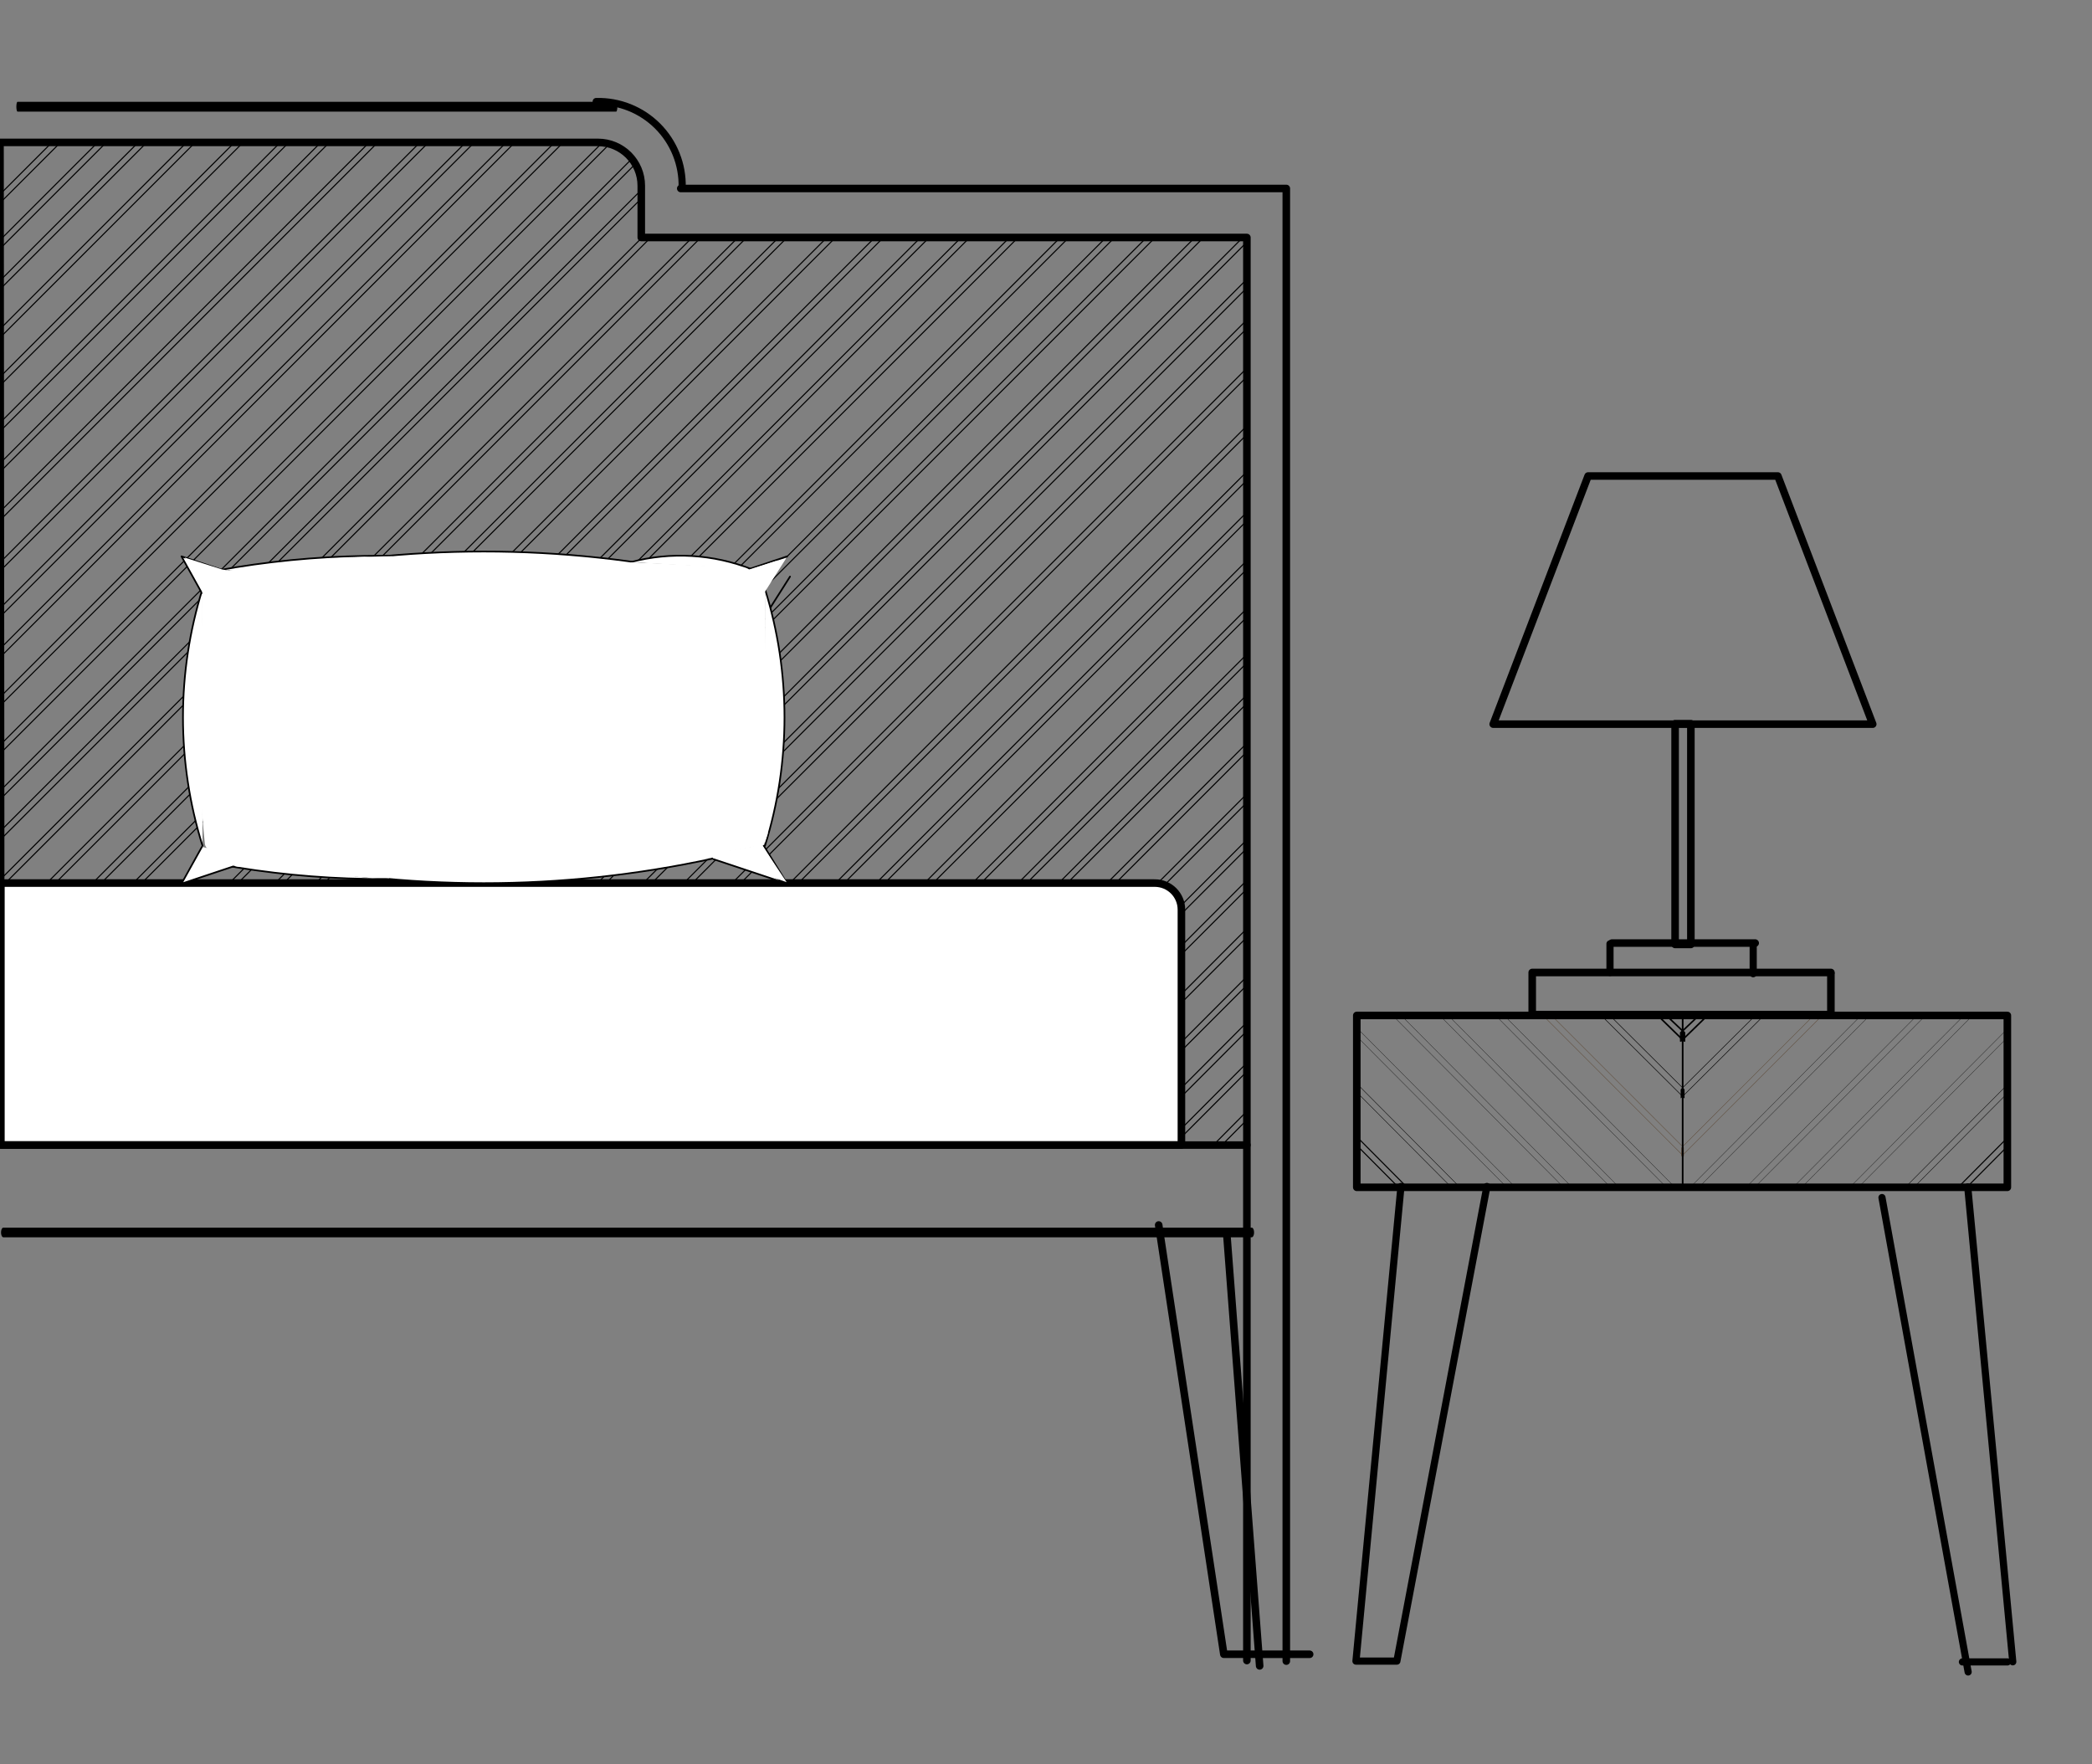 <?xml version="1.0" encoding="UTF-8" standalone="no"?>
<!DOCTYPE svg PUBLIC "-//W3C//DTD SVG 1.1//EN" "http://www.w3.org/Graphics/SVG/1.1/DTD/svg11.dtd">
<svg width="100%" height="100%" viewBox="0 0 249 210" version="1.1" xmlns="http://www.w3.org/2000/svg" xmlns:xlink="http://www.w3.org/1999/xlink" xml:space="preserve" xmlns:serif="http://www.serif.com/" style="fill-rule:evenodd;clip-rule:evenodd;stroke-linecap:round;stroke-linejoin:round;stroke-miterlimit:10;">
    <rect x="0" y="0" width="249" height="210" fill="#808080" stroke="none"/>
    <g>
        <g transform="matrix(-8.9468e-17,-0.487,0.487,-8.9468e-17,-1934.18,988.155)">
            <path d="M1983,4138L1983,4286L1623.09,4286" style="fill:none;fill-rule:nonzero;stroke:black;stroke-width:1.85px;"/>
        </g>
        <g transform="matrix(0.037,0.486,0.486,-0.037,-1931.92,-488.464)">
            <path d="M1623.85,4152L1729.15,4152" style="fill:none;fill-rule:nonzero;stroke:black;stroke-width:1.85px;"/>
        </g>
        <g transform="matrix(0.487,-8.9468e-17,8.9468e-17,0.487,71.214,12.267)">
            <path d="M20.493,20.635C20.635,15.021 18.467,9.594 14.496,5.623C10.524,1.651 5.098,-0.517 -0.517,-0.375" style="fill:none;fill-rule:nonzero;stroke:black;stroke-width:1.75px;"/>
        </g>
        <g transform="matrix(0.234,-1.20491e-16,-1.19099e-17,-0.487,-329.892,2321.39)">
            <path d="M1411.5,4465.5L2046.5,4465.5" style="fill:none;fill-rule:nonzero;stroke:black;stroke-width:2.36px;"/>
        </g>
        <g transform="matrix(0.487,-8.9468e-17,-8.9468e-17,-0.487,-554.633,2129.98)">
            <path d="M1618.5,3967.5L1629.5,3967.5" style="fill:none;fill-rule:nonzero;stroke:black;stroke-width:1.75px;"/>
        </g>
        <g transform="matrix(-0.073,-0.481,-0.481,0.073,2268.5,673.552)">
            <path d="M1620.23,4146.24L1623.39,4167L1729.61,4167" style="fill:none;fill-rule:nonzero;stroke:black;stroke-width:1.85px;"/>
        </g>
        <g transform="matrix(-1.11057e-16,0.493,0.117,1.6657e-17,-485.101,-850.05)">
            <path d="M1750,4773L1750,4164" style="fill:none;fill-rule:nonzero;stroke:black;stroke-width:2.37px;"/>
        </g>
        <g id="Side-Table" serif:id="Side Table">
            <g id="Side-Table-Legs" serif:id="Side Table Legs">
                <g transform="matrix(-8.9468e-17,-0.487,0.487,-8.9468e-17,-1829.95,988.598)">
                    <path d="M1740,4100L1624,4089L1624,4099L1740,4121" style="fill:none;fill-rule:nonzero;stroke:black;stroke-width:1.75px;"/>
                </g>
                <g transform="matrix(0.046,0.485,0.485,-0.046,-1764.72,-463.729)">
                    <path d="M1623.74,3967.5L1740.26,3967.5" style="fill:none;fill-rule:nonzero;stroke:black;stroke-width:1.75px;"/>
                </g>
                <g transform="matrix(-0.087,-0.479,-0.479,0.087,2283.56,629.883)">
                    <path d="M1623.06,3983.5L1740.94,3983.5" style="fill:none;fill-rule:nonzero;stroke:black;stroke-width:1.75px;"/>
                </g>
            </g>
            <g id="Lamp">
                <g transform="matrix(-0.487,8.9468e-17,8.9468e-17,0.487,1076.5,-1854.99)">
                    <path d="M1781.5,4039.5L1816.5,4039.5" style="fill:none;fill-rule:nonzero;stroke:black;stroke-width:1.85px;"/>
                </g>
                <g transform="matrix(8.9468e-17,0.487,0.487,-8.9468e-17,-1802.64,-752.087)">
                    <path d="M1782,4149L1782,4076L1792,4076" style="fill:none;fill-rule:nonzero;stroke:black;stroke-width:1.85px;"/>
                </g>
                <rect x="199.378" y="86.136" width="1.877" height="26.275" style="fill:none;stroke:black;stroke-width:0.9px;stroke-miterlimit:1.5;"/>
                <g transform="matrix(1,0,0,1,-10.937,-0.187)">
                    <path d="M233.839,86.377L188.666,86.377L199.96,56.844L222.546,56.844L233.839,86.377Z" style="fill:none;stroke:black;stroke-width:0.9px;stroke-miterlimit:1.5;"/>
                </g>
            </g>
            <g id="Side-Table1" serif:id="Side Table">
                <g transform="matrix(-1,0,0,1,400.466,0)">
                    <g transform="matrix(0.908,0,-1.036,1.042,167.668,-5.898)">
                        <path d="M234.265,136.58L233.14,135.589L233.14,141.147L234.265,141.147L234.265,136.58Z" style="fill:none;stroke:black;stroke-width:0.2px;stroke-miterlimit:1.5;"/>
                    </g>
                    <g transform="matrix(0.908,0,-2.157,2.169,319.681,-165.051)">
                        <path d="M234.265,136.045L233.14,135.589L233.14,141.147L234.265,141.147L234.265,136.045Z" style="fill:none;stroke:black;stroke-width:0.08px;stroke-miterlimit:1.5;"/>
                    </g>
                    <g transform="matrix(0.908,0,-3.349,3.368,481.257,-334.217)">
                        <path d="M234.265,135.894L233.14,135.589L233.14,141.147L234.265,141.147L234.265,135.894Z" style="fill:none;stroke:black;stroke-width:0.05px;stroke-miterlimit:1.5;"/>
                    </g>
                    <g transform="matrix(0.908,0,-3.66,3.681,518.389,-378.38)">
                        <rect x="233.14" y="135.589" width="1.125" height="5.557" style="fill:none;stroke:black;stroke-width:0.05px;stroke-miterlimit:1.5;"/>
                    </g>
                    <g transform="matrix(0.908,0,-3.66,3.681,512.792,-378.38)">
                        <rect x="233.14" y="135.589" width="1.125" height="5.557" style="fill:none;stroke:black;stroke-width:0.05px;stroke-miterlimit:1.5;"/>
                    </g>
                    <g transform="matrix(0.908,0,-3.66,3.681,506.14,-378.38)">
                        <rect x="233.14" y="135.589" width="1.125" height="5.557" style="fill:none;stroke:black;stroke-width:0.05px;stroke-miterlimit:1.5;"/>
                    </g>
                    <g transform="matrix(0.908,0,-3.055,3.073,418.487,-295.962)">
                        <path d="M234.265,135.589L233.14,135.589L233.047,140.733L234.172,141.07L234.265,135.589Z" style="fill:none;stroke:rgb(83,58,34);stroke-width:0.06px;stroke-miterlimit:1.5;"/>
                    </g>
                    <g transform="matrix(0.908,0,-1.83,1.84,245.502,-128.833)">
                        <path d="M234.265,135.589L233.14,135.589L233.033,140.455L234.157,141.012L234.265,135.589Z" style="fill:none;stroke:black;stroke-width:0.1px;stroke-miterlimit:1.5;"/>
                    </g>
                    <g transform="matrix(0.908,0,-0.624,0.627,75.26,35.646)">
                        <path d="M234.265,135.589L233.14,135.589L233,139.07L234.154,140.752L234.265,135.589Z" style="fill:none;stroke:black;stroke-width:0.3px;stroke-miterlimit:1.5;"/>
                    </g>
                </g>
                <g transform="matrix(1,0,0,1,0.078,0)">
                    <g transform="matrix(0.908,0,-1.036,1.042,167.668,-5.898)">
                        <path d="M234.265,136.58L233.14,135.589L233.14,141.147L234.265,141.147L234.265,136.58Z" style="fill:none;stroke:black;stroke-width:0.2px;stroke-miterlimit:1.5;"/>
                    </g>
                    <g transform="matrix(0.908,0,-2.157,2.169,319.681,-165.051)">
                        <path d="M234.265,136.045L233.14,135.589L233.14,141.147L234.265,141.147L234.265,136.045Z" style="fill:none;stroke:black;stroke-width:0.08px;stroke-miterlimit:1.5;"/>
                    </g>
                    <g transform="matrix(0.908,0,-3.349,3.368,481.257,-334.217)">
                        <path d="M234.265,135.894L233.14,135.589L233.14,141.147L234.265,141.147L234.265,135.894Z" style="fill:none;stroke:black;stroke-width:0.05px;stroke-miterlimit:1.5;"/>
                    </g>
                    <g transform="matrix(0.908,0,-3.66,3.681,518.389,-378.38)">
                        <rect x="233.14" y="135.589" width="1.125" height="5.557" style="fill:none;stroke:black;stroke-width:0.05px;stroke-miterlimit:1.5;"/>
                    </g>
                    <g transform="matrix(0.908,0,-3.66,3.681,512.792,-378.38)">
                        <rect x="233.14" y="135.589" width="1.125" height="5.557" style="fill:none;stroke:black;stroke-width:0.05px;stroke-miterlimit:1.5;"/>
                    </g>
                    <g transform="matrix(0.908,0,-3.66,3.681,506.14,-378.38)">
                        <rect x="233.14" y="135.589" width="1.125" height="5.557" style="fill:none;stroke:black;stroke-width:0.05px;stroke-miterlimit:1.5;"/>
                    </g>
                    <g transform="matrix(0.908,0,-3.055,3.073,418.487,-295.962)">
                        <path d="M234.265,135.589L233.14,135.589L233.047,140.733L234.172,141.07L234.265,135.589Z" style="fill:none;stroke:rgb(83,58,34);stroke-width:0.06px;stroke-miterlimit:1.5;"/>
                    </g>
                    <g transform="matrix(0.908,0,-1.83,1.84,245.502,-128.833)">
                        <path d="M234.265,135.589L233.14,135.589L233.033,140.455L234.157,141.012L234.265,135.589Z" style="fill:none;stroke:black;stroke-width:0.1px;stroke-miterlimit:1.5;"/>
                    </g>
                    <g transform="matrix(0.908,0,-0.624,0.627,75.26,35.646)">
                        <path d="M234.265,135.589L233.14,135.589L233,139.07L234.154,140.752L234.265,135.589Z" style="fill:none;stroke:black;stroke-width:0.3px;stroke-miterlimit:1.5;"/>
                    </g>
                </g>
            </g>
            <g transform="matrix(8.9468e-17,0.487,0.487,-8.9468e-17,-1784.13,-760.366)">
                <path d="M1792,4057L1799,4057" style="fill:none;fill-rule:nonzero;stroke:black;stroke-width:1.75px;"/>
            </g>
            <g transform="matrix(-8.9468e-17,-0.487,0.487,-8.9468e-17,-1750.04,988.598)">
                <path d="M1792,4022L1799,4022" style="fill:none;fill-rule:nonzero;stroke:black;stroke-width:1.75px;"/>
            </g>
            <g transform="matrix(-8.9468e-17,-0.487,0.487,-8.9468e-17,-1767.09,988.598)">
                <path d="M1782,4003L1782,4076L1792,4076" style="fill:none;fill-rule:nonzero;stroke:black;stroke-width:1.85px;"/>
            </g>
            <g transform="matrix(0.487,-8.9468e-17,-8.9468e-17,-0.487,-657.399,2099.3)">
                <path d="M1681.5,4020.5L1840.5,4020.5L1840.5,4062.5L1681.5,4062.5L1681.5,4020.5" style="fill:none;fill-rule:nonzero;stroke:black;stroke-width:1.85px;"/>
            </g>
            <path d="M200.28,120.691L200.28,141.147" style="fill:none;stroke:black;stroke-width:0.2px;stroke-miterlimit:1.5;"/>
        </g>
        <path id="Bed-Back" serif:id="Bed Back" d="M0,16.95L71.168,16.95C74.018,16.95 76.328,19.26 76.328,22.11C76.328,25.096 76.328,28.268 76.328,28.268L148.41,28.268L148.41,136.29L0.106,136.29L0,16.95Z" style="fill:none;"/>
        <clipPath id="_clip1">
            <path id="Bed-Back1" serif:id="Bed Back" d="M0,16.95L71.168,16.95C74.018,16.95 76.328,19.26 76.328,22.11C76.328,25.096 76.328,28.268 76.328,28.268L148.41,28.268L148.41,136.29L0.106,136.29L0,16.95Z"/>
        </clipPath>
        <g clip-path="url(#_clip1)">
            <g id="DONT-DELETE-THIS-" serif:id="DONT DELETE THIS " transform="matrix(1,0,0,1,-182.93,-4.873)">
                <g transform="matrix(0.908,0,-1.036,1.042,167.668,-5.898)">
                    <path d="M234.846,47.916L233.722,46.924L233.14,141.147L234.265,141.147L234.846,47.916Z" style="fill:none;stroke:black;stroke-width:0.2px;stroke-miterlimit:1.5;"/>
                </g>
                <g transform="matrix(0.908,0,-1.036,1.042,162.841,-5.898)">
                    <path d="M234.877,43.278L233.752,42.287L233.14,141.147L234.265,141.147L234.877,43.278Z" style="fill:none;stroke:black;stroke-width:0.2px;stroke-miterlimit:1.5;"/>
                </g>
                <g transform="matrix(0.908,0,-1.036,1.042,157.393,-5.898)">
                    <path d="M234.911,38.048L233.786,37.057L233.14,141.147L234.265,141.147L234.911,38.048Z" style="fill:none;stroke:black;stroke-width:0.2px;stroke-miterlimit:1.5;"/>
                </g>
                <g transform="matrix(0.908,0,-1.036,1.042,173.424,-5.898)">
                    <path d="M234.81,53.437L233.685,52.445L233.14,141.147L234.265,141.147L234.81,53.437Z" style="fill:none;stroke:black;stroke-width:0.2px;stroke-miterlimit:1.5;"/>
                </g>
                <g transform="matrix(0.908,0,-1.036,1.042,145.932,-5.898)">
                    <path d="M234.983,27.047L233.858,26.056L233.14,141.147L234.265,141.147L234.983,27.047Z" style="fill:none;stroke:black;stroke-width:0.2px;stroke-miterlimit:1.5;"/>
                </g>
                <g transform="matrix(0.908,0,-1.036,1.042,141.105,-5.898)">
                    <path d="M235.014,22.409L233.889,21.418L233.14,141.147L234.265,141.147L235.014,22.409Z" style="fill:none;stroke:black;stroke-width:0.2px;stroke-miterlimit:1.5;"/>
                </g>
                <g transform="matrix(0.908,0,-1.036,1.042,135.657,-5.898)">
                    <path d="M235.048,17.179L233.923,16.188L233.14,141.147L234.265,141.147L235.048,17.179Z" style="fill:none;stroke:black;stroke-width:0.2px;stroke-miterlimit:1.5;"/>
                </g>
                <g transform="matrix(0.908,0,-1.036,1.042,151.688,-5.898)">
                    <path d="M234.947,32.568L233.822,31.576L233.14,141.147L234.265,141.147L234.947,32.568Z" style="fill:none;stroke:black;stroke-width:0.2px;stroke-miterlimit:1.5;"/>
                </g>
                <g transform="matrix(0.908,0,-1.036,1.042,123.858,-5.898)">
                    <path d="M235.122,5.834L233.997,4.843L233.14,141.147L234.265,141.147L235.122,5.834Z" style="fill:none;stroke:black;stroke-width:0.2px;stroke-miterlimit:1.5;"/>
                </g>
                <g transform="matrix(0.908,0,-1.036,1.042,119.032,-5.898)">
                    <path d="M235.153,1.197L234.028,0.205L233.14,141.147L234.265,141.147L235.153,1.197Z" style="fill:none;stroke:black;stroke-width:0.2px;stroke-miterlimit:1.5;"/>
                </g>
                <g transform="matrix(0.908,0,-1.036,1.042,113.584,-5.898)">
                    <path d="M235.187,-4.033L234.062,-5.024L233.14,141.147L234.265,141.147L235.187,-4.033Z" style="fill:none;stroke:black;stroke-width:0.2px;stroke-miterlimit:1.5;"/>
                </g>
                <g transform="matrix(0.908,0,-1.036,1.042,129.615,-5.898)">
                    <path d="M235.086,11.355L233.961,10.364L233.14,141.147L234.265,141.147L235.086,11.355Z" style="fill:none;stroke:black;stroke-width:0.2px;stroke-miterlimit:1.5;"/>
                </g>
                <g transform="matrix(0.908,0,-1.036,1.042,102.123,-5.898)">
                    <path d="M235.259,-15.035L234.134,-16.026L233.14,141.147L234.265,141.147L235.259,-15.035Z" style="fill:none;stroke:black;stroke-width:0.2px;stroke-miterlimit:1.5;"/>
                </g>
                <g transform="matrix(0.908,0,-1.036,1.042,97.296,-5.898)">
                    <path d="M235.289,-19.672L234.165,-20.664L233.14,141.147L234.265,141.147L235.289,-19.672Z" style="fill:none;stroke:black;stroke-width:0.2px;stroke-miterlimit:1.5;"/>
                </g>
                <g transform="matrix(0.908,0,-1.036,1.042,91.848,-5.898)">
                    <path d="M235.324,-24.902L234.199,-25.893L233.14,141.147L234.265,141.147L235.324,-24.902Z" style="fill:none;stroke:black;stroke-width:0.2px;stroke-miterlimit:1.5;"/>
                </g>
                <g transform="matrix(1,0,0,1,-59.788,0)">
                    <g transform="matrix(0.908,0,-1.036,1.042,167.668,-5.898)">
                        <path d="M235.223,-9.514L234.098,-10.505L233.14,141.147L234.265,141.147L235.223,-9.514Z" style="fill:none;stroke:black;stroke-width:0.2px;stroke-miterlimit:1.5;"/>
                    </g>
                    <g transform="matrix(0.908,0,-1.036,1.042,157.626,-23.6)">
                        <path d="M234.846,47.916L233.722,46.924L233.14,141.147L234.265,141.147L234.846,47.916Z" style="fill:none;stroke:black;stroke-width:0.2px;stroke-miterlimit:1.5;"/>
                    </g>
                    <g transform="matrix(0.908,0,-1.036,1.042,152.799,-23.6)">
                        <path d="M234.877,43.278L233.752,42.287L233.14,141.147L234.265,141.147L234.877,43.278Z" style="fill:none;stroke:black;stroke-width:0.2px;stroke-miterlimit:1.5;"/>
                    </g>
                    <g transform="matrix(0.908,0,-1.036,1.042,147.351,-23.6)">
                        <path d="M234.911,38.048L233.786,37.057L233.14,141.147L234.265,141.147L234.911,38.048Z" style="fill:none;stroke:black;stroke-width:0.2px;stroke-miterlimit:1.5;"/>
                    </g>
                    <g transform="matrix(0.908,0,-1.036,1.042,163.383,-23.6)">
                        <path d="M234.81,53.437L233.685,52.445L233.14,141.147L234.265,141.147L234.81,53.437Z" style="fill:none;stroke:black;stroke-width:0.2px;stroke-miterlimit:1.5;"/>
                    </g>
                    <g transform="matrix(0.908,0,-1.036,1.042,135.89,-23.6)">
                        <path d="M234.983,27.047L233.858,26.056L233.14,141.147L234.265,141.147L234.983,27.047Z" style="fill:none;stroke:black;stroke-width:0.2px;stroke-miterlimit:1.5;"/>
                    </g>
                    <g transform="matrix(0.908,0,-1.036,1.042,131.064,-23.6)">
                        <path d="M235.014,22.409L233.889,21.418L233.14,141.147L234.265,141.147L235.014,22.409Z" style="fill:none;stroke:black;stroke-width:0.2px;stroke-miterlimit:1.5;"/>
                    </g>
                    <g transform="matrix(0.908,0,-1.036,1.042,125.615,-23.6)">
                        <path d="M235.048,17.179L233.923,16.188L233.14,141.147L234.265,141.147L235.048,17.179Z" style="fill:none;stroke:black;stroke-width:0.2px;stroke-miterlimit:1.5;"/>
                    </g>
                    <g transform="matrix(0.908,0,-1.036,1.042,141.647,-23.6)">
                        <path d="M234.947,32.568L233.822,31.576L233.14,141.147L234.265,141.147L234.947,32.568Z" style="fill:none;stroke:black;stroke-width:0.2px;stroke-miterlimit:1.5;"/>
                    </g>
                    <g transform="matrix(0.908,0,-1.036,1.042,113.817,-23.6)">
                        <path d="M235.122,5.834L233.997,4.843L233.14,141.147L234.265,141.147L235.122,5.834Z" style="fill:none;stroke:black;stroke-width:0.2px;stroke-miterlimit:1.5;"/>
                    </g>
                    <g transform="matrix(0.908,0,-1.036,1.042,108.99,-23.6)">
                        <path d="M235.153,1.197L234.028,0.205L233.14,141.147L234.265,141.147L235.153,1.197Z" style="fill:none;stroke:black;stroke-width:0.2px;stroke-miterlimit:1.5;"/>
                    </g>
                    <g transform="matrix(0.908,0,-1.036,1.042,103.542,-23.6)">
                        <path d="M235.187,-4.033L234.062,-5.024L233.14,141.147L234.265,141.147L235.187,-4.033Z" style="fill:none;stroke:black;stroke-width:0.2px;stroke-miterlimit:1.5;"/>
                    </g>
                    <g transform="matrix(0.908,0,-1.036,1.042,119.573,-23.6)">
                        <path d="M235.086,11.355L233.961,10.364L233.14,141.147L234.265,141.147L235.086,11.355Z" style="fill:none;stroke:black;stroke-width:0.2px;stroke-miterlimit:1.5;"/>
                    </g>
                    <g transform="matrix(0.908,0,-1.036,1.042,92.081,-23.6)">
                        <path d="M235.259,-15.035L234.134,-16.026L233.14,141.147L234.265,141.147L235.259,-15.035Z" style="fill:none;stroke:black;stroke-width:0.2px;stroke-miterlimit:1.5;"/>
                    </g>
                    <g transform="matrix(0.908,0,-1.036,1.042,87.254,-23.6)">
                        <path d="M235.289,-19.672L234.165,-20.664L233.14,141.147L234.265,141.147L235.289,-19.672Z" style="fill:none;stroke:black;stroke-width:0.2px;stroke-miterlimit:1.5;"/>
                    </g>
                    <g transform="matrix(0.908,0,-1.036,1.042,81.806,-23.6)">
                        <path d="M235.324,-24.902L234.199,-25.893L233.14,141.147L234.265,141.147L235.324,-24.902Z" style="fill:none;stroke:black;stroke-width:0.2px;stroke-miterlimit:1.5;"/>
                    </g>
                    <g transform="matrix(0.908,0,-1.036,1.042,97.838,-23.6)">
                        <path d="M235.223,-9.514L234.098,-10.505L233.14,141.147L234.265,141.147L235.223,-9.514Z" style="fill:none;stroke:black;stroke-width:0.2px;stroke-miterlimit:1.5;"/>
                    </g>
                </g>
                <g transform="matrix(1,0,0,1,88.444,0)">
                    <g transform="matrix(0.908,0,-1.036,1.042,167.668,-5.898)">
                        <path d="M234.29,132.84L233.165,131.849L233.14,141.147L234.265,141.147L234.29,132.84Z" style="fill:none;stroke:black;stroke-width:0.2px;stroke-miterlimit:1.5;"/>
                    </g>
                    <g transform="matrix(0.908,0,-1.036,1.042,162.841,-5.898)">
                        <path d="M234.32,128.203L233.195,127.211L233.14,141.147L234.265,141.147L234.32,128.203Z" style="fill:none;stroke:black;stroke-width:0.2px;stroke-miterlimit:1.5;"/>
                    </g>
                    <g transform="matrix(0.908,0,-1.036,1.042,157.393,-5.898)">
                        <path d="M234.354,122.973L233.23,121.982L233.14,141.147L234.265,141.147L234.354,122.973Z" style="fill:none;stroke:black;stroke-width:0.2px;stroke-miterlimit:1.5;"/>
                    </g>
                    <g transform="matrix(0.908,0,-1.036,1.042,173.424,-5.898)">
                        <path d="M234.253,138.361L233.129,137.37L233.14,141.147L234.265,141.147L234.253,138.361Z" style="fill:none;stroke:black;stroke-width:0.2px;stroke-miterlimit:1.5;"/>
                    </g>
                    <g transform="matrix(0.908,0,-1.036,1.042,145.932,-5.898)">
                        <path d="M234.426,111.971L233.302,110.98L233.14,141.147L234.265,141.147L234.426,111.971Z" style="fill:none;stroke:black;stroke-width:0.2px;stroke-miterlimit:1.5;"/>
                    </g>
                    <g transform="matrix(0.908,0,-1.036,1.042,141.105,-5.898)">
                        <path d="M234.457,107.334L233.332,106.342L233.14,141.147L234.265,141.147L234.457,107.334Z" style="fill:none;stroke:black;stroke-width:0.2px;stroke-miterlimit:1.5;"/>
                    </g>
                    <g transform="matrix(0.908,0,-1.036,1.042,135.657,-5.898)">
                        <path d="M234.491,102.104L233.366,101.113L233.14,141.147L234.265,141.147L234.491,102.104Z" style="fill:none;stroke:black;stroke-width:0.2px;stroke-miterlimit:1.5;"/>
                    </g>
                    <g transform="matrix(0.908,0,-1.036,1.042,151.688,-5.898)">
                        <path d="M234.39,117.492L233.265,116.501L233.14,141.147L234.265,141.147L234.39,117.492Z" style="fill:none;stroke:black;stroke-width:0.2px;stroke-miterlimit:1.5;"/>
                    </g>
                    <g transform="matrix(0.908,0,-1.036,1.042,123.858,-5.898)">
                        <path d="M234.565,90.759L233.441,89.768L233.14,141.147L234.265,141.147L234.565,90.759Z" style="fill:none;stroke:black;stroke-width:0.2px;stroke-miterlimit:1.5;"/>
                    </g>
                    <g transform="matrix(0.908,0,-1.036,1.042,119.032,-5.898)">
                        <path d="M234.596,86.121L233.471,85.13L233.14,141.147L234.265,141.147L234.596,86.121Z" style="fill:none;stroke:black;stroke-width:0.2px;stroke-miterlimit:1.5;"/>
                    </g>
                    <g transform="matrix(0.908,0,-1.036,1.042,113.584,-5.898)">
                        <path d="M234.63,80.891L233.505,79.9L233.14,141.147L234.265,141.147L234.63,80.891Z" style="fill:none;stroke:black;stroke-width:0.2px;stroke-miterlimit:1.5;"/>
                    </g>
                    <g transform="matrix(0.908,0,-1.036,1.042,129.615,-5.898)">
                        <path d="M234.529,96.28L233.405,95.289L233.14,141.147L234.265,141.147L234.529,96.28Z" style="fill:none;stroke:black;stroke-width:0.2px;stroke-miterlimit:1.5;"/>
                    </g>
                    <g transform="matrix(0.908,0,-1.036,1.042,102.123,-5.898)">
                        <path d="M234.702,69.89L233.578,68.899L233.14,141.147L234.265,141.147L234.702,69.89Z" style="fill:none;stroke:black;stroke-width:0.2px;stroke-miterlimit:1.5;"/>
                    </g>
                    <g transform="matrix(0.908,0,-1.036,1.042,97.296,-5.898)">
                        <path d="M234.733,65.252L233.608,64.261L233.14,141.147L234.265,141.147L234.733,65.252Z" style="fill:none;stroke:black;stroke-width:0.2px;stroke-miterlimit:1.5;"/>
                    </g>
                    <g transform="matrix(0.908,0,-1.036,1.042,91.848,-5.898)">
                        <path d="M234.767,60.023L233.642,59.031L233.14,141.147L234.265,141.147L234.767,60.023Z" style="fill:none;stroke:black;stroke-width:0.2px;stroke-miterlimit:1.5;"/>
                    </g>
                    <g transform="matrix(0.908,0,-1.036,1.042,107.879,-5.898)">
                        <path d="M234.666,75.411L233.541,74.42L233.14,141.147L234.265,141.147L234.666,75.411Z" style="fill:none;stroke:black;stroke-width:0.2px;stroke-miterlimit:1.5;"/>
                    </g>
                </g>
            </g>
        </g>
        <path id="Bed-Back2" serif:id="Bed Back" d="M0,16.95L71.168,16.95C74.018,16.95 76.328,19.26 76.328,22.11C76.328,25.096 76.328,28.268 76.328,28.268L148.41,28.268L148.41,136.29L0.106,136.29L0,16.95Z" style="fill:none;stroke:black;stroke-width:0.9px;stroke-miterlimit:1.5;"/>
        <path d="M0.106,105.106L0.106,136.274L140.618,136.274L140.618,108.271C140.618,106.523 139.2,105.106 137.452,105.106M137.379,105.106L0,105.106" style="fill:white;fill-rule:nonzero;stroke:black;stroke-width:0.9px;"/>
        <g id="Pillow">
            <g transform="matrix(-0.237,0.426,0.426,0.237,-1275.2,-1744.32)">
                <path d="M1884.35,4262.5L1894.62,4261.91" style="fill:none;fill-rule:nonzero;stroke:black;stroke-width:0.41px;"/>
            </g>
            <g>
                <g transform="matrix(8.9468e-17,0.487,0.487,-8.9468e-17,22.553,135.99)">
                    <path d="M-135.262,3.177C-114.844,-3.177 -92.978,-3.177 -72.561,3.177" style="fill:white;fill-rule:nonzero;stroke:black;stroke-width:0.41px;"/>
                </g>
                <g transform="matrix(2.33069e-05,-0.487,-0.487,-2.33069e-05,92.596,135.992)">
                    <path d="M72.566,3.171C92.98,-3.181 114.842,-3.181 135.257,3.171" style="fill:white;fill-rule:nonzero;stroke:black;stroke-width:0.41px;"/>
                </g>
                <g transform="matrix(0.487,0.008,0.008,-0.487,47.268,-3.213)">
                    <path d="M-39.807,-218.527C-15.985,-222.447 8.318,-222.447 32.14,-218.527" style="fill:white;fill-rule:nonzero;stroke:black;stroke-width:0.41px;"/>
                </g>
                <g transform="matrix(0.487,-8.9468e-17,8.9468e-17,0.487,57.577,231.488)">
                    <path d="M-55.982,-265.505C-19.092,-257.485 19.092,-257.485 55.982,-265.505" style="fill:white;fill-rule:nonzero;stroke:black;stroke-width:0.41px;"/>
                </g>
                <g transform="matrix(-8.9468e-17,-0.487,0.487,-8.9468e-17,-2116.33,988.598)">
                    <path d="M1823,4395L1814,4390L1820,4408" style="fill:white;fill-rule:nonzero;stroke:black;stroke-width:0.41px;"/>
                </g>
                <g transform="matrix(-8.9468e-17,-0.487,0.487,-8.9468e-17,-1991.16,988.598)">
                    <path d="M1826,4260L1814,4281L1820,4263" style="fill:white;fill-rule:nonzero;stroke:black;stroke-width:0.41px;"/>
                </g>
                <g transform="matrix(-8.9468e-17,-0.487,0.487,-8.9468e-17,-1987.26,988.598)">
                    <path d="M1823.3,4267.27L1814,4273L1828,4260" style="fill:white;fill-rule:nonzero;stroke:black;stroke-width:0.41px;"/>
                </g>
                <g transform="matrix(-0.487,0.008,0.008,0.487,39.83,-40.5)">
                    <path d="M-39.746,222.032C-15.924,218.111 8.379,218.111 32.201,222.032" style="fill:white;fill-rule:nonzero;stroke:black;stroke-width:0.41px;"/>
                </g>
                <g transform="matrix(-0.487,8.9468e-17,8.9468e-17,0.487,57.577,-60.727)">
                    <path d="M-55.982,265.505C-19.092,257.485 19.092,257.485 55.982,265.505" style="fill:white;fill-rule:nonzero;stroke:black;stroke-width:0.41px;"/>
                </g>
                <g transform="matrix(-8.9468e-17,-0.487,0.487,-8.9468e-17,-2116.33,988.598)">
                    <path d="M1885,4395L1894,4390L1888,4408" style="fill:white;fill-rule:nonzero;stroke:black;stroke-width:0.41px;"/>
                </g>
                <g transform="matrix(-0.486,-0.029,-0.029,0.486,84.958,44.267)">
                    <path d="M-12.207,47.623C-2.564,44.45 7.842,44.45 17.485,47.623" style="fill:white;fill-rule:nonzero;stroke:black;stroke-width:0.41px;"/>
                </g>
                <g transform="matrix(-8.9468e-17,-0.487,0.487,-8.9468e-17,-1989.7,988.598)">
                    <path d="M1886,4263L1894,4278L1888,4260" style="fill:white;fill-rule:nonzero;stroke:black;stroke-width:0.41px;"/>
                </g>
                <path d="M91.054,70.116C90.706,70.058 90.36,70 90.015,69.942C88.013,69.61 86.052,69.303 84.131,69.02C81.589,68.645 79.117,68.313 76.713,68.022C53.435,65.205 36.51,66.264 24.386,70.289C23.347,80.342 23.347,90.395 24.386,100.448C24.568,102.028 29.293,102.235 31.425,102.248C32.99,102.258 32.795,102.142 34.334,102.352C53.735,105.001 72.241,104.077 90.909,100.577L91.378,99.261L91.054,70.116Z" style="fill:white;"/>
                <path d="M27.743,103.014L28.072,103.113L44.312,104.519L46.36,104.518L34.352,99.453L27.743,103.014Z" style="fill:white;"/>
                <path d="M75.385,66.924C75.43,66.946 74.839,66.931 74.884,66.953C79.424,69.175 84.529,71.059 90.892,70.676L93.626,66.368L89.189,67.775L88.748,67.596L75.385,66.924Z" style="fill:white;"/>
                <g transform="matrix(-1,0,0,1,115.618,0)">
                    <path d="M75.536,66.44C75.586,66.403 68.868,66.132 68.906,66.229C70.696,70.847 83.981,71.053 90.501,70.698C90.634,70.691 91.434,73.595 91.562,73.587L91.534,70.039L93.626,66.368L89.189,67.775L88.503,67.895L75.536,66.44Z" style="fill:white;"/>
                </g>
                <path d="M93.629,105L90.696,100.577L86.369,101.295L80.335,101.986L80.515,102.257L84.313,102.176L85.088,101.986L93.629,105Z" style="fill:white;"/>
            </g>
        </g>
        <path d="M148.41,136.274L148.41,197.643" style="fill:none;stroke:black;stroke-width:0.9px;stroke-miterlimit:1.5;"/>
    </g>
</svg>
